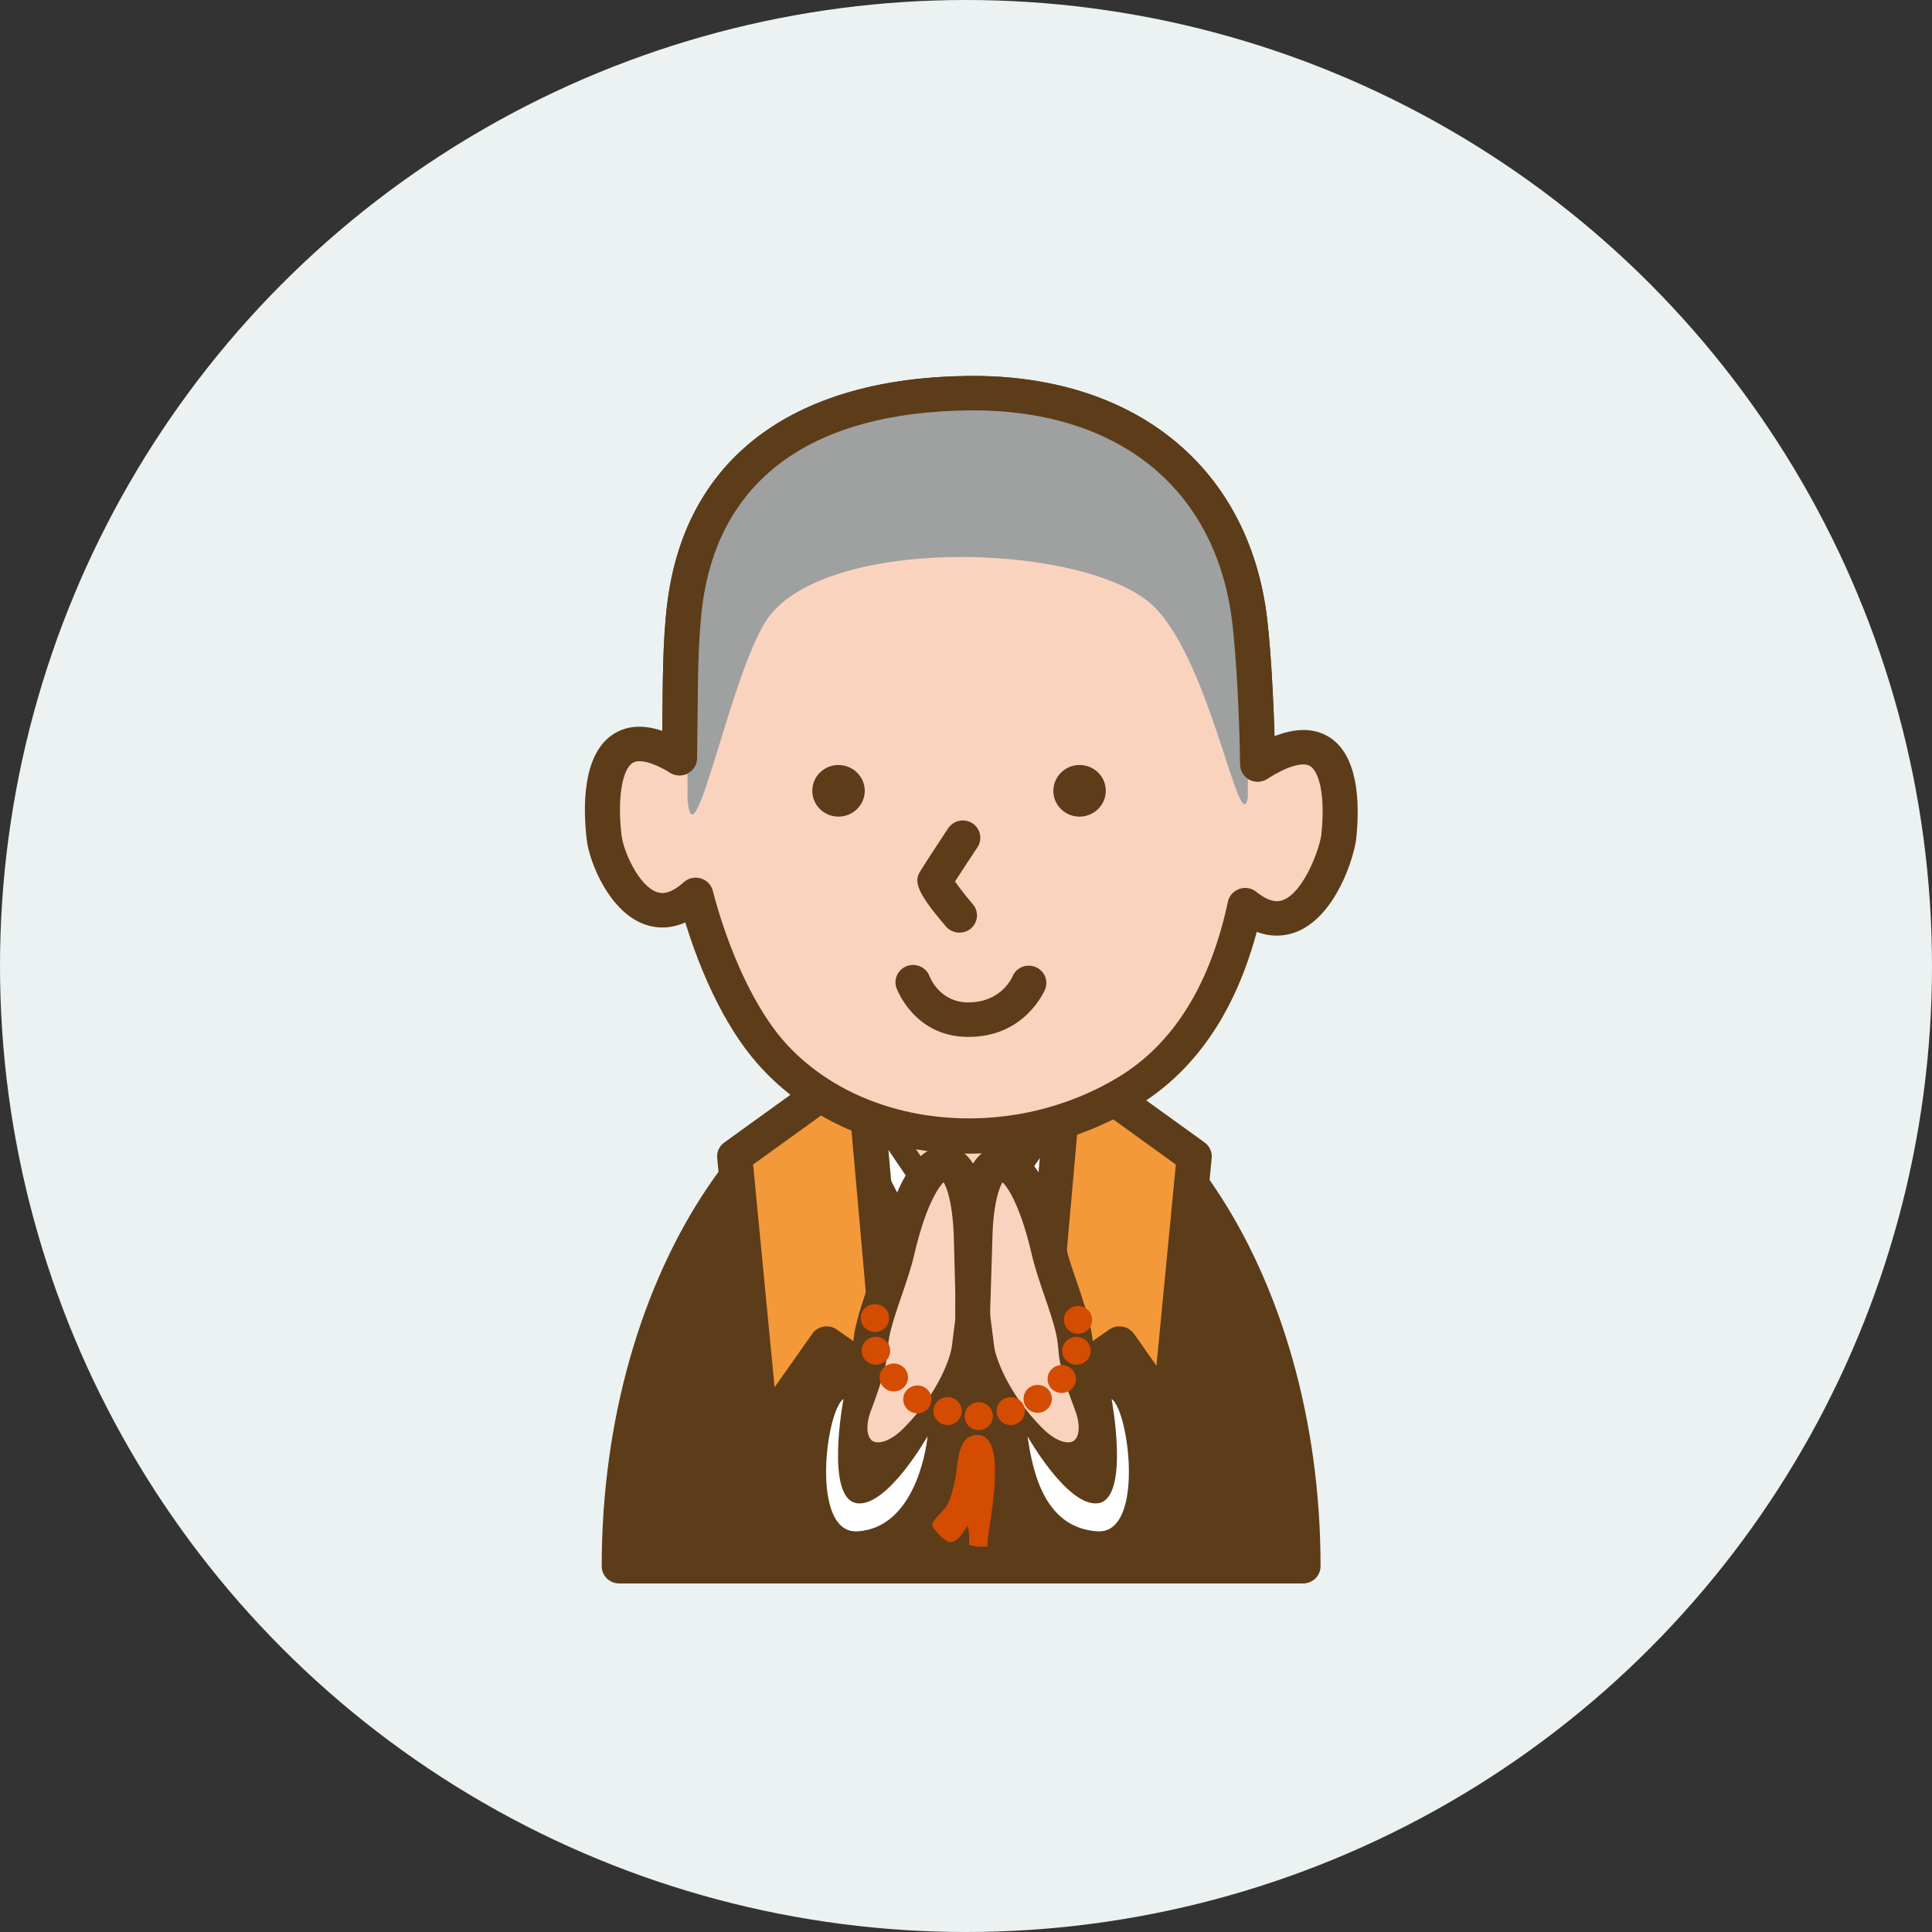 <svg xmlns="http://www.w3.org/2000/svg" xmlns:xlink="http://www.w3.org/1999/xlink" x="0px"
	 y="0px" width="160px" height="160px" viewBox="0 0 160 160" enable-background="new 0 0 160 160" xml:space="preserve">
<rect x="0" y="0" width="160" height="160" fill="#333333" stroke="none"/>
<circle fill="#EBF2F1" cx="80" cy="80" r="80"/>
<g>
	<g>
		<g>
			<g>
				<path fill="#5D3C19" d="M107.916,129.703c-12.214,0-47.75,0-56.639,0c0-23.684,12.687-42.881,28.321-42.881
					C95.23,86.822,107.916,106.02,107.916,129.703z"/>
				<path fill="#5D3C19" d="M107.916,128.275H51.277c0.804,0,1.463,0.639,1.463,1.428c0-22.861,12.051-41.457,26.858-41.457
					c14.816,0,26.854,18.596,26.854,41.457C106.453,128.914,107.111,128.275,107.916,128.275z M79.599,85.396
					c-16.408,0-29.768,19.879-29.768,44.308c0,0.79,0.646,1.43,1.446,1.43h56.639c0.805,0,1.447-0.64,1.447-1.43
					C109.363,105.275,96.006,85.396,79.599,85.396z"/>
			</g>
			<g>
				<path fill="#FFFFFF" d="M80.095,110.768c0,0,14.139-21.457,10.481-24.502c-3.025-2.518-19.267-1.336-20.595,0.498
					C66.364,91.771,80.095,110.768,80.095,110.768z"/>
				<path fill="#5D3C19" d="M81.302,111.541c5.556-8.408,14.249-23.012,10.222-26.367c-2.889-2.404-12.664-1.799-16.191-1.365
					c-5.477,0.676-6.217,1.693-6.532,2.129c-4.012,5.556,7.719,22.348,10.109,25.654c0.278,0.385,0.728,0.615,1.206,0.604
					C80.592,112.184,81.046,111.939,81.302,111.541z M71.163,87.59c-0.047,0.072-0.101,0.111-0.101,0.111
					c1.682-1.268,16.204-2.316,18.581-0.344c-0.006-0.008-0.011-0.015-0.011-0.015c1.188,1.574-3.849,12.156-10.762,22.647
					c0.256-0.397,0.708-0.643,1.188-0.653c0.479-0.008,0.932,0.22,1.219,0.603C74.956,101.202,69.298,90.172,71.163,87.59z"/>
			</g>
			<g>
				<polygon fill="#FAD3BE" points="73.453,93.343 80,102.988 87.1,92.807 				"/>
				<path fill="#5D3C19" d="M72.646,93.869l6.555,9.652c0.184,0.26,0.482,0.42,0.796,0.422c0.322,0.002,0.624-0.154,0.803-0.418
					L87.9,93.343c0.207-0.298,0.229-0.684,0.05-1.002c-0.185-0.312-0.519-0.499-0.89-0.489l-13.635,0.537
					c-0.358,0.016-0.678,0.215-0.829,0.522C72.441,93.217,72.452,93.584,72.646,93.869z M86.299,92.27L79.2,102.451
					c0.195-0.256,0.496-0.412,0.806-0.41c0.325,0.002,0.626,0.16,0.801,0.421l-6.545-9.646c0.193,0.285,0.219,0.647,0.065,0.957
					c-0.168,0.309-0.485,0.508-0.828,0.518l13.646-0.535c-0.377,0.014-0.711-0.176-0.886-0.488
					C86.068,92.951,86.091,92.566,86.299,92.27z"/>
			</g>
		</g>
		<g>
			<polygon fill="#F39939" points="95.621,129.703 84.568,129.703 88.253,88.092 98.895,95.766 			"/>
			<path fill="#5D3C19" d="M95.621,128.275H84.568c0.408,0,0.795,0.17,1.084,0.466c0.271,0.296,0.412,0.69,0.373,1.091l3.684-41.613
				c-0.052,0.51-0.369,0.961-0.855,1.178c-0.475,0.207-1.025,0.156-1.453-0.149l10.642,7.674c-0.416-0.297-0.642-0.785-0.586-1.288
				l-3.272,33.938C94.248,128.838,94.881,128.275,95.621,128.275z M99.766,94.618l-10.642-7.675
				c-0.429-0.308-0.979-0.365-1.468-0.149c-0.479,0.216-0.795,0.661-0.844,1.177l-3.685,41.613c-0.042,0.4,0.103,0.793,0.372,1.086
				c0.271,0.293,0.67,0.463,1.066,0.463H95.62c0.758,0,1.378-0.561,1.456-1.295l3.271-33.934
				C100.391,95.402,100.182,94.916,99.766,94.618z"/>
		</g>
		<g>
			<polygon fill="#F39939" points="64.109,129.703 75.161,129.703 71.478,88.092 60.836,95.766 			"/>
			<path fill="#5D3C19" d="M64.109,131.133h11.052c0.408,0,0.797-0.17,1.068-0.463c0.286-0.293,0.413-0.686,0.387-1.086
				l-3.683-41.613c-0.052-0.516-0.381-0.961-0.855-1.177c-0.474-0.216-1.029-0.157-1.455,0.149l-10.642,7.675
				c-0.414,0.298-0.641,0.784-0.585,1.286l3.274,33.934C62.736,130.572,63.368,131.133,64.109,131.133z M61.705,96.92l10.642-7.674
				c-0.427,0.307-0.993,0.357-1.47,0.148c-0.475-0.215-0.803-0.666-0.84-1.177l3.685,41.613c-0.041-0.399,0.101-0.795,0.373-1.091
				c0.271-0.297,0.658-0.467,1.066-0.467H64.109c0.758,0,1.373,0.563,1.456,1.295l-3.274-33.938
				C62.332,96.135,62.104,96.623,61.705,96.92z"/>
		</g>
		<g>
			<path fill="#FAD3BE" d="M103.482,51.373c0.389,3.245,0.627,8.61,0.674,11.931c7.436-4.705,6.959,3.576,6.734,5.901
				c-0.174,1.748-2.845,9.73-7.771,5.755c-1.418,6.629-4.396,12.278-9.844,15.522c-9.496,5.662-22.417,4.705-29.478-3.358
				c-2.782-3.159-4.943-8.255-6.181-13.011c-4.456,4.019-7.338-2.566-7.593-4.779c-0.266-2.323-0.796-10.792,6.25-6.544
				c0.102-4.832-0.054-9.756,0.564-13.595c1.686-10.474,9.742-16.447,23.261-16.628C92.913,32.387,102.036,39.254,103.482,51.373z"
				/>
			<path fill="#5D3C19" d="M102.049,51.539c0.364,3.074,0.61,8.255,0.65,11.787c0.008,0.516,0.299,0.988,0.761,1.233
				c0.476,0.246,1.034,0.228,1.485-0.053c1.64-1.042,2.935-1.428,3.551-1.065c0.646,0.392,1.295,2.1,0.939,5.628
				c-0.107,1.081-1.392,4.735-3.133,5.448c-0.263,0.105-0.953,0.391-2.259-0.658c-0.394-0.318-0.931-0.411-1.405-0.242
				c-0.477,0.167-0.843,0.562-0.945,1.049c-1.481,6.941-4.57,11.855-9.172,14.598c-9.181,5.471-21.314,4.125-27.634-3.072
				c-2.332-2.668-4.53-7.319-5.86-12.438c-0.132-0.486-0.506-0.87-0.995-1.012c-0.502-0.142-1.024-0.025-1.396,0.314
				c-1.293,1.167-2.016,0.898-2.262,0.813c-1.506-0.551-2.751-3.401-2.902-4.704c-0.351-2.964,0.03-5.431,0.925-5.987
				c0.554-0.341,1.681-0.041,3.125,0.825c0.437,0.265,1.006,0.287,1.456,0.038c0.459-0.249,0.751-0.709,0.751-1.227l0.042-3.649
				c0.032-3.592,0.061-6.978,0.5-9.747c1.608-9.919,9.161-15.257,21.839-15.43C92.516,33.823,100.702,40.385,102.049,51.539z
				 M80.078,31.136c-14.09,0.19-22.841,6.522-24.674,17.837c-0.479,2.981-0.51,6.472-0.543,10.169l-0.032,3.612
				c0.007-0.51,0.292-0.978,0.742-1.226c0.469-0.245,1.021-0.229,1.468,0.044c-2.528-1.525-4.613-1.799-6.199-0.803
				c-2.654,1.662-2.549,6.177-2.257,8.719c0.223,1.938,1.865,5.989,4.775,7.055c1.205,0.438,3.088,0.558,5.242-1.387
				c-0.372,0.34-0.908,0.464-1.396,0.322c-0.489-0.142-0.867-0.525-0.995-1.013c1.462,5.606,3.822,10.557,6.49,13.587
				c7.327,8.361,20.791,9.931,31.324,3.65c5.328-3.175,8.857-8.703,10.521-16.453c-0.104,0.489-0.47,0.889-0.945,1.058
				c-0.477,0.161-1.015,0.07-1.406-0.242c2.191,1.766,4.045,1.566,5.229,1.085c3.249-1.325,4.762-6.256,4.908-7.812
				c0.293-2.987,0.133-6.865-2.318-8.337c-1.68-0.997-3.908-0.631-6.648,1.102c0.449-0.285,1.008-0.305,1.484-0.059
				c0.461,0.246,0.752,0.718,0.76,1.239c-0.056-3.605-0.295-8.91-0.672-12.081C103.425,38.636,93.902,30.95,80.078,31.136z"/>
		</g>
		<path fill="#9FA0A0" d="M103.482,51.373c0.389,3.245-0.189,11.384-0.141,14.705c-0.682,3.404-3.005-10.896-7.652-15.722
			c-5.135-5.314-26.486-6.154-31.892,0.563c-3.126,3.873-6.362,21.354-6.865,15.241c0.104-4.833-0.712-13.126-0.094-16.965
			c1.686-10.474,9.742-16.447,23.261-16.628C92.913,32.387,102.036,39.254,103.482,51.373z"/>
		<path fill="#5D3C19" d="M71.615,65.512c-0.014,1.181-0.996,2.124-2.197,2.118c-1.202-0.014-2.16-0.978-2.146-2.159
			c0-1.18,0.994-2.13,2.188-2.117C70.653,63.368,71.629,64.331,71.615,65.512z"/>
		<path fill="#5D3C19" d="M91.577,65.512c-0.013,1.182-0.994,2.124-2.196,2.119c-1.201-0.014-2.16-0.977-2.146-2.159
			c0.015-1.181,0.996-2.131,2.197-2.118C90.634,63.368,91.591,64.332,91.577,65.512z"/>
		<g>
			<path fill="#5D3C19" d="M57.729,62.815l0.042-3.649c0.032-3.592,0.061-6.978,0.5-9.747c1.608-9.919,9.161-15.257,21.839-15.43
				c12.406-0.167,20.593,6.396,21.939,17.549c0.364,3.074,0.61,8.255,0.65,11.787l0,0c0.012,0.789,0.664,1.419,1.469,1.407
				c0.803-0.012,1.452-0.661,1.439-1.446l0,0c-0.057-3.605-0.295-8.91-0.672-12.081c-1.512-12.57-11.033-20.256-24.857-20.07
				c-14.09,0.19-22.841,6.522-24.674,17.837c-0.479,2.981-0.51,6.472-0.543,10.169l-0.032,3.612l0,0
				c-0.02,0.789,0.619,1.444,1.414,1.459C57.044,64.229,57.718,63.604,57.729,62.815L57.729,62.815z"/>
		</g>
		<g>
			<path fill="#5D3C19" d="M78.516,68.602c-0.073,0.11-1.866,2.827-2.297,3.536c-0.534,0.869-0.358,1.699,2.125,4.592l0,0
				c0.521,0.605,1.44,0.678,2.05,0.174c0.606-0.512,0.696-1.411,0.176-2.013l0,0l0,0c-0.786-0.916-1.593-1.987-1.729-2.29
				c0.063,0.126,0.145,0.556-0.133,1.007c0.402-0.668,2.229-3.429,2.25-3.453l0,0c0.43-0.666,0.236-1.548-0.432-1.978
				C79.859,67.75,78.959,67.937,78.516,68.602L78.516,68.602z"/>
		</g>
		<g>
			<g>
				<g>
					<polygon fill="#5D3C19" points="55.461,129.703 77.996,129.703 79.142,118.738 68.465,111.27 					"/>
					<path fill="#5D3C19" d="M55.461,131.133h22.535c0.736,0,1.365-0.555,1.437-1.283l1.159-10.964
						c0.051-0.516-0.185-1.01-0.599-1.308l-10.691-7.471c-0.319-0.226-0.712-0.312-1.092-0.242c-0.381,0.061-0.729,0.277-0.938,0.59
						l-13.006,18.439c-0.309,0.436-0.333,1-0.09,1.477C54.436,130.838,54.931,131.133,55.461,131.133z M67.618,112.432l10.688,7.469
						c-0.43-0.299-0.665-0.801-0.602-1.309l-1.163,10.965c0.074-0.727,0.701-1.281,1.454-1.281H55.461
						c0.548,0,1.043,0.295,1.286,0.771c0.259,0.468,0.219,1.039-0.091,1.478l13.001-18.443c-0.219,0.318-0.566,0.525-0.946,0.596
						C68.33,112.742,67.938,112.65,67.618,112.432z"/>
				</g>
				<g>
					<path fill="#FAD3BE" d="M80.442,102.604c-0.172-8.438-3.925-8.524-6.113,0.908c-0.505,2.164-1.712,4.898-2.104,6.965
						c-0.292,1.539,0.123,1.682-1.454,5.808c-1.574,4.133,1.864,6.28,5.133,2.965c3.266-3.313,4.256-6.58,4.377-7.576
						C80.786,107.369,80.605,110.711,80.442,102.604z"/>
					<path fill="#5D3C19" d="M81.891,102.578c-0.115-6.041-1.926-7.492-3.419-7.643c-2.34-0.232-4.253,2.625-5.563,8.254
						c-0.223,0.944-0.602,2.061-0.965,3.143c-0.459,1.32-0.92,2.684-1.153,3.879c-0.088,0.48-0.127,0.844-0.144,1.17
						c-0.077,0.762-0.143,1.551-1.231,4.398c-0.961,2.535-0.45,4.879,1.298,5.965c1.787,1.113,4.227,0.527,6.225-1.5
						c3.402-3.442,4.617-7.008,4.777-8.412c0-0.002,0.211-1.67,0.211-1.67c0.163-1.199,0.163-1.275,0.104-2.839L81.891,102.578z
						 M78.828,111.504c-0.094,0.807-1.02,3.768-3.977,6.758c-1.119,1.139-2.124,1.357-2.591,1.076
						c-0.418-0.271-0.646-1.181-0.119-2.551c1.22-3.221,1.304-4.209,1.398-5.16c0.017-0.293,0.044-0.549,0.102-0.885
						c0.191-1.01,0.63-2.277,1.052-3.506c0.391-1.144,0.796-2.33,1.039-3.412c1.047-4.477,2.271-5.916,2.608-6.064
						c-0.087,0.042-0.272,0.016-0.344-0.045c0.226,0.188,0.916,1.477,1,4.924l0.126,4.787c0.058,1.369,0.058,1.369-0.078,2.371
						C79.045,109.797,78.828,111.506,78.828,111.504z"/>
				</g>
				<g>
					<polygon fill="#5D3C19" points="105.702,129.703 83.898,129.703 82.021,118.738 92.712,111.27 					"/>
					<path fill="#5D3C19" d="M105.702,128.275H83.898c0.711,0,1.316,0.504,1.438,1.192l-1.877-10.965
						c0.092,0.539-0.145,1.081-0.588,1.396l10.674-7.469c-0.32,0.219-0.713,0.312-1.093,0.242c-0.38-0.068-0.728-0.277-0.937-0.596
						l12.989,18.443c-0.31-0.438-0.349-1.011-0.091-1.478C104.658,128.57,105.152,128.275,105.702,128.275z M91.861,110.107
						l-10.676,7.471c-0.461,0.313-0.688,0.855-0.595,1.396l1.884,10.965c0.104,0.688,0.711,1.192,1.424,1.192h21.804
						c0.536,0,1.039-0.295,1.286-0.762c0.244-0.476,0.218-1.041-0.092-1.478l-12.989-18.438c-0.226-0.313-0.572-0.529-0.953-0.59
						C92.575,109.797,92.182,109.883,91.861,110.107z"/>
				</g>
				<g>
					<path fill="#FAD3BE" d="M80.721,102.604c0.176-8.438,3.941-8.524,6.131,0.908c0.5,2.164,1.695,4.898,2.092,6.965
						c0.304,1.539-0.125,1.682,1.449,5.808c1.574,4.133-1.848,6.28-5.121,2.965c-3.276-3.313-4.266-6.58-4.375-7.576
						C80.394,107.369,80.557,110.711,80.721,102.604z"/>
					<path fill="#5D3C19" d="M82.184,102.639c0.067-3.447,0.758-4.736,0.993-4.924c-0.081,0.061-0.268,0.087-0.354,0.045
						c0.353,0.148,1.562,1.588,2.608,6.064c0.242,1.082,0.647,2.27,1.037,3.412c0.424,1.229,0.861,2.496,1.053,3.507
						c0.059,0.335,0.084,0.591,0.115,0.884c0.08,0.951,0.165,1.939,1.4,5.16c0.512,1.37,0.3,2.279-0.135,2.551
						c-0.452,0.281-1.457,0.063-2.59-1.076c-2.941-2.99-3.883-5.951-3.979-6.758c0,0.002-0.216-1.709-0.216-1.709
						c-0.136-1-0.136-1-0.078-2.372L82.184,102.639z M79.448,111.832c0.161,1.404,1.376,4.971,4.778,8.412
						c1.996,2.027,4.437,2.613,6.224,1.5c1.765-1.086,2.271-3.43,1.298-5.965c-1.089-2.85-1.154-3.639-1.215-4.398
						c-0.033-0.326-0.072-0.688-0.159-1.17c-0.233-1.195-0.694-2.559-1.138-3.879c-0.383-1.082-0.76-2.197-0.981-3.143
						c-1.301-5.629-3.223-8.486-5.562-8.254c-1.495,0.149-3.294,1.602-3.419,7.643l-0.14,4.742
						c-0.051,1.564-0.047,1.642,0.103,2.842C79.237,110.162,79.448,111.83,79.448,111.832z"/>
				</g>
			</g>
			<g>
				<path fill="#D34C02" d="M73.634,109.152c0,0.639-0.521,1.154-1.179,1.154c-0.641,0-1.174-0.517-1.174-1.154
					c0-0.637,0.533-1.151,1.174-1.151C73.112,108.001,73.634,108.516,73.634,109.152z"/>
				<path fill="#D34C02" d="M73.722,111.869c0,0.637-0.53,1.15-1.176,1.15c-0.654,0-1.186-0.515-1.186-1.15
					c0-0.639,0.531-1.16,1.186-1.16C73.191,110.709,73.722,111.23,73.722,111.869z"/>
				<path fill="#D34C02" d="M75.197,114.072c0,0.637-0.53,1.16-1.173,1.16c-0.656,0-1.186-0.523-1.186-1.16
					c0-0.639,0.529-1.153,1.186-1.153C74.667,112.919,75.197,113.434,75.197,114.072z"/>
				<path fill="#D34C02" d="M77.146,115.889c0,0.639-0.529,1.157-1.173,1.157c-0.643,0-1.173-0.519-1.173-1.157
					c0-0.64,0.53-1.152,1.173-1.152S77.146,115.249,77.146,115.889z"/>
				<path fill="#D34C02" d="M79.647,116.854c0,0.642-0.532,1.16-1.174,1.16c-0.658,0-1.172-0.52-1.172-1.16
					c0-0.637,0.514-1.15,1.172-1.15C79.115,115.702,79.647,116.217,79.647,116.854z"/>
				<path fill="#D34C02" d="M79.884,117.275c0,0.639,0.514,1.154,1.171,1.154c0.643,0,1.174-0.517,1.174-1.154
					c0-0.637-0.531-1.156-1.174-1.156C80.397,116.119,79.884,116.639,79.884,117.275z"/>
				<path fill="#D34C02" d="M82.529,116.857c0,0.639,0.531,1.16,1.172,1.16c0.658,0,1.174-0.521,1.174-1.16
					c0-0.64-0.516-1.151-1.174-1.151C83.061,115.706,82.529,116.219,82.529,116.857z"/>
				<path fill="#D34C02" d="M84.766,115.844c0,0.637,0.517,1.154,1.174,1.154c0.642,0,1.172-0.518,1.172-1.154
					c0-0.639-0.53-1.152-1.172-1.152C85.281,114.691,84.766,115.205,84.766,115.844z"/>
				<path fill="#D34C02" d="M86.756,114.207c0,0.639,0.518,1.15,1.174,1.15c0.645,0,1.174-0.512,1.174-1.15
					c0-0.637-0.529-1.16-1.174-1.16C87.271,113.047,86.756,113.57,86.756,114.207z"/>
				<path fill="#D34C02" d="M88.102,109.307c0,0.639,0.532,1.152,1.174,1.152c0.656,0,1.172-0.514,1.172-1.152
					c0-0.64-0.516-1.152-1.172-1.152C88.634,108.154,88.102,108.667,88.102,109.307z"/>
				<path fill="#D34C02" d="M90.329,111.869c0,0.637-0.532,1.152-1.188,1.152c-0.642,0-1.174-0.517-1.174-1.152
					c0-0.639,0.532-1.158,1.174-1.158C89.797,110.711,90.329,111.23,90.329,111.869z"/>
				<path fill="#D34C02" d="M81.816,128.063c-0.432,0.049,2.192-9.642-1.078-9.209c-1.565,0.205-1.372,2.621-1.672,3.856
					c-0.158,0.636-0.334,1.438-0.647,1.981c-0.212,0.369-1.229,1.224-1.224,1.584c0.004,0.328,1.094,1.388,1.374,1.423
					c0.763,0.102,1.214-0.849,1.562-1.355c0.148,0.521,0.141,1.054,0.125,1.593C80.752,128.104,81.296,128.123,81.816,128.063z"/>
			</g>
			<path fill="#FFFFFF" d="M69.854,115.855c-1.464,0.99-2.771,11.226,1.181,10.963c4.587-0.301,5.644-6.451,5.779-7.867
				c0,0-3.274,5.783-5.779,5.549C68.266,124.24,69.854,115.855,69.854,115.855z"/>
			<path fill="#FFFFFF" d="M92.057,115.855c1.459,0.99,2.756,11.226-1.181,10.963c-4.599-0.301-5.403-5.418-5.783-7.867
				c0,0,3.267,5.783,5.783,5.549C93.629,124.24,92.057,115.855,92.057,115.855z"/>
		</g>
		<g>
			<path fill="#5D3C19" d="M74.241,81.82c0.067,0.166,1.489,3.973,5.813,4.051c4.792,0.088,6.418-3.775,6.499-3.936l0,0
				c0.299-0.731-0.072-1.563-0.808-1.857c-0.753-0.294-1.591,0.055-1.892,0.787l0,0c0.006-0.004,0.002,0,0.008-0.01
				c-0.1,0.225-1.053,2.209-3.76,2.158c-2.322-0.043-3.106-2.132-3.116-2.148l0,0c-0.266-0.744-1.102-1.13-1.855-0.87
				C74.369,80.263,73.976,81.076,74.241,81.82L74.241,81.82z"/>
		</g>
	</g>
</g>
</svg>
